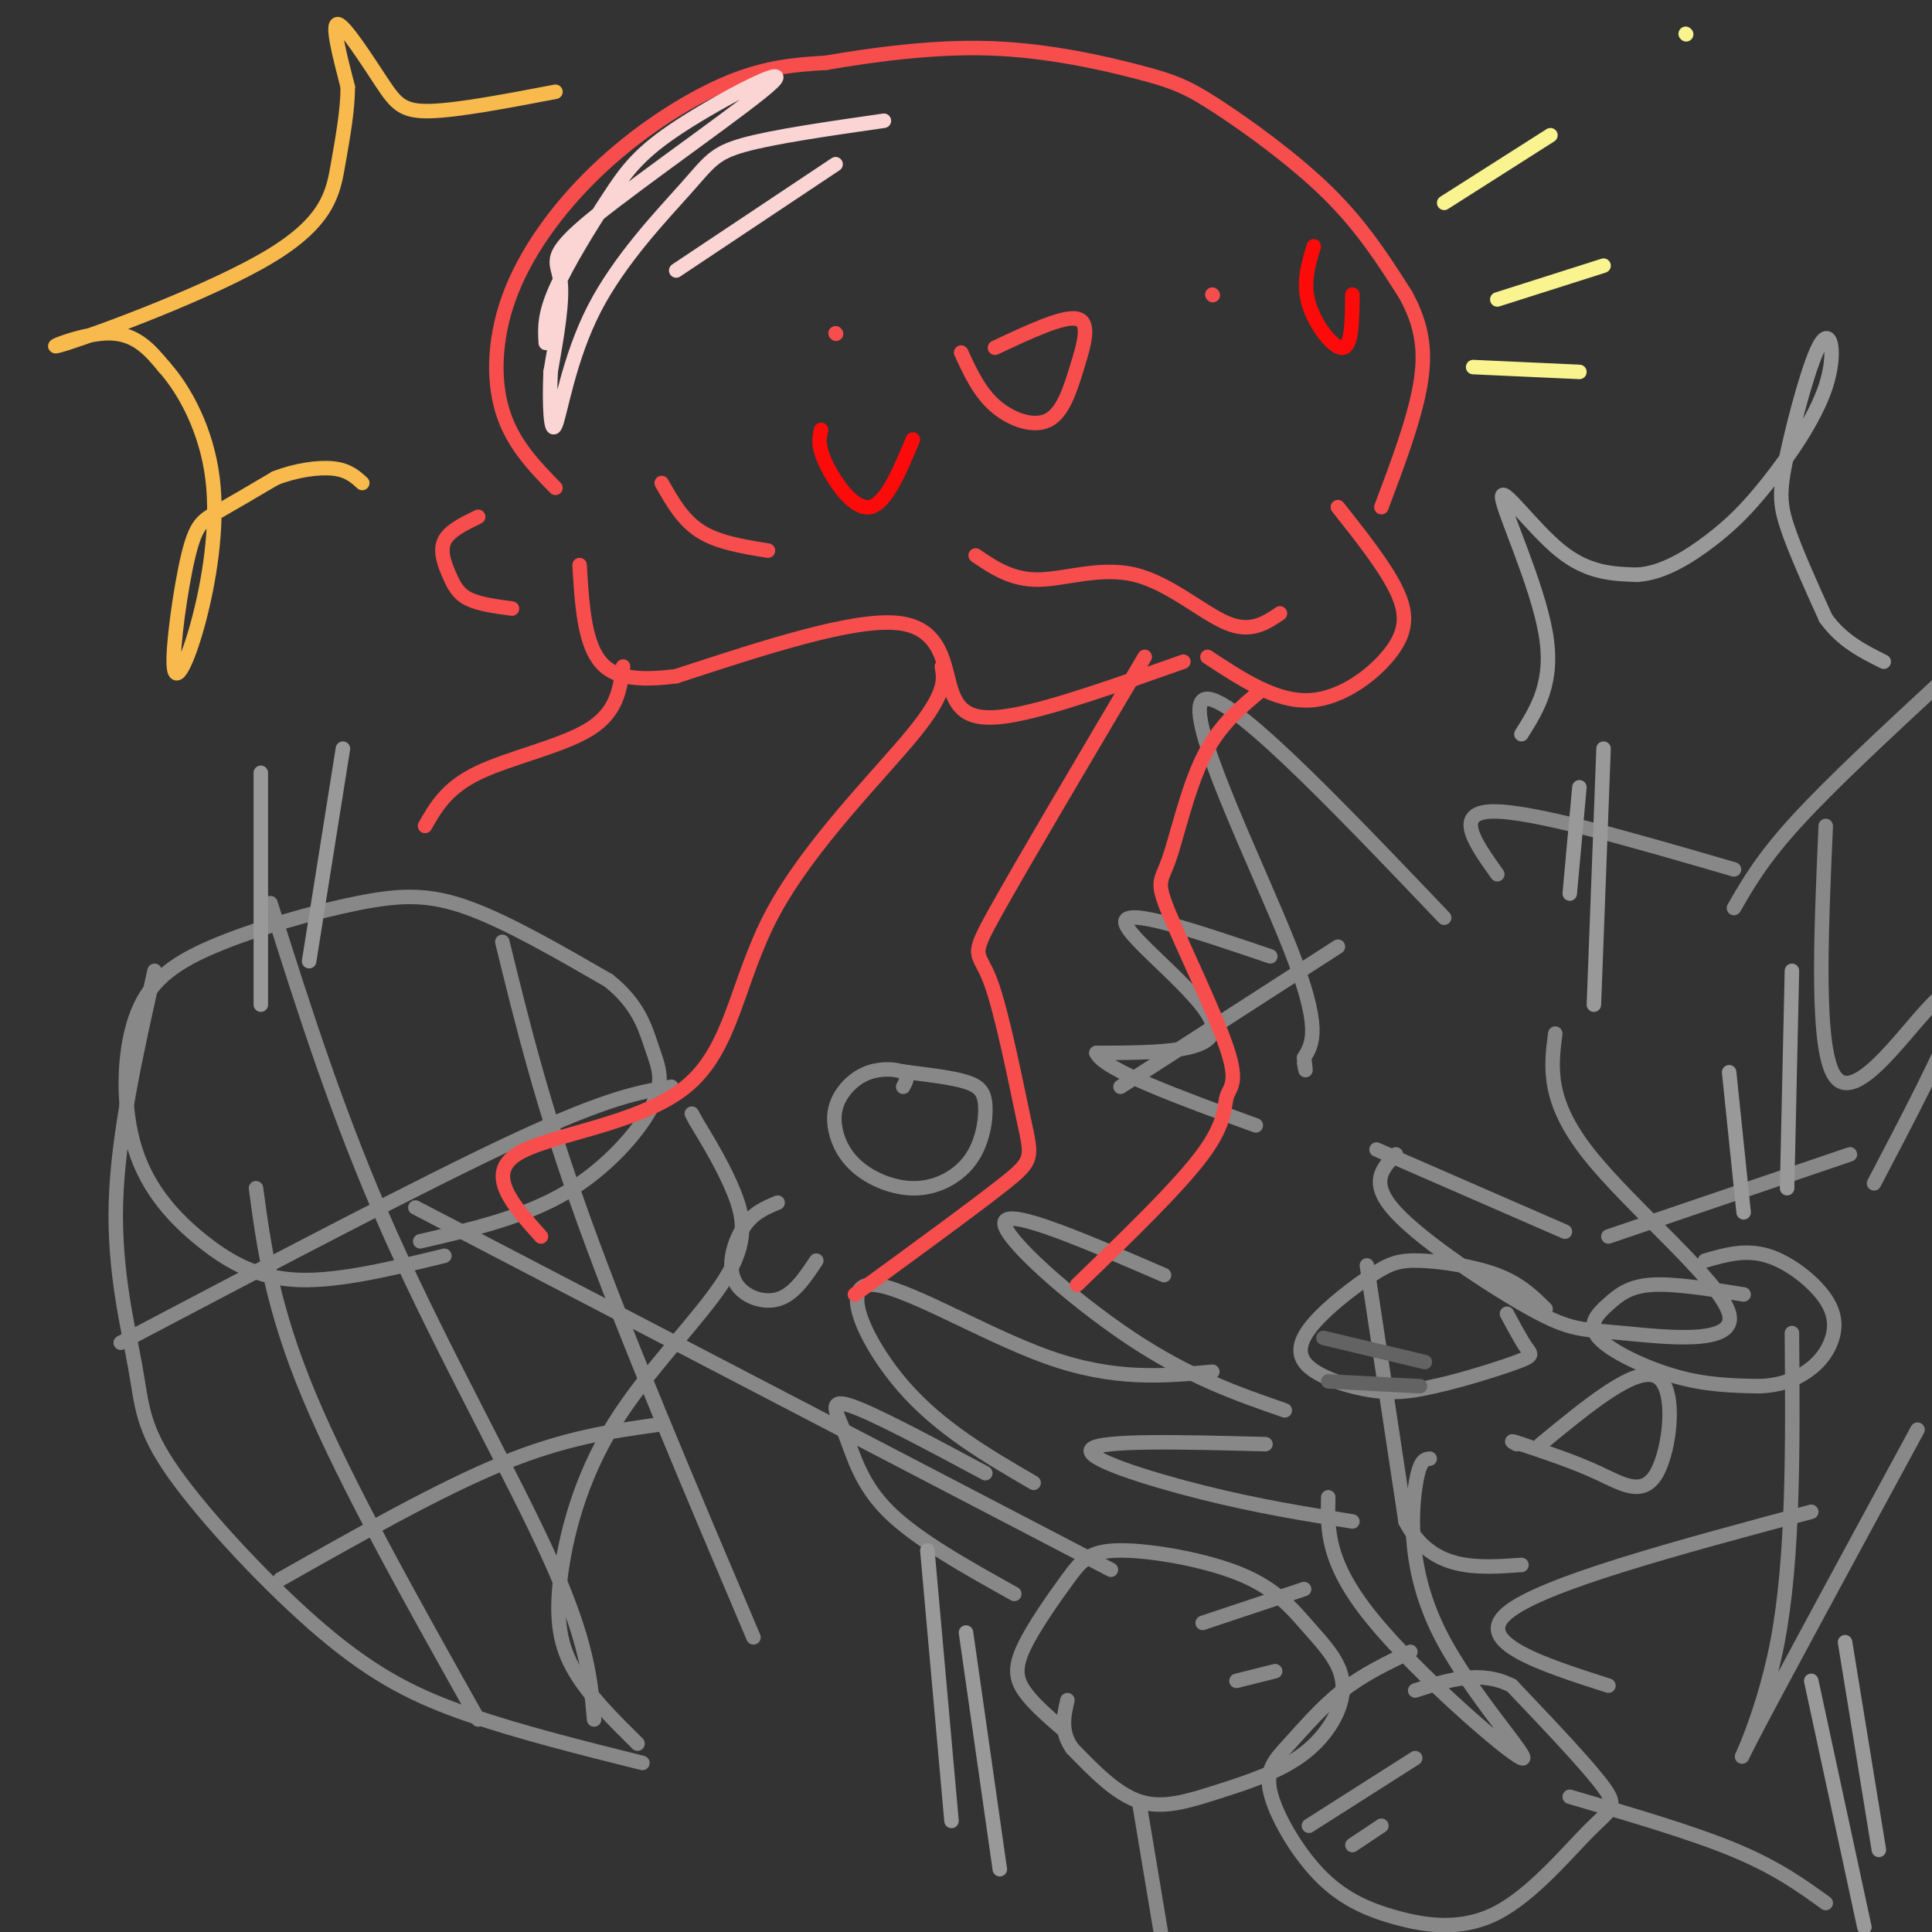 <svg viewBox='0 0 400 400' version='1.1' xmlns='http://www.w3.org/2000/svg' xmlns:xlink='http://www.w3.org/1999/xlink'><rect x="0" y="0" width="400" height="400" fill="#333333" stroke="none"/><g fill='none' stroke='#888888' stroke-width='3' stroke-linecap='round' stroke-linejoin='round'><path d='M283,262c0.000,0.000 8.000,53.000 8,53'/><path d='M291,315c5.333,10.333 14.667,9.667 24,9'/><path d='M320,271c-2.629,-2.592 -5.258,-5.185 -10,-7c-4.742,-1.815 -11.595,-2.853 -16,-3c-4.405,-0.147 -6.360,0.596 -10,3c-3.640,2.404 -8.965,6.469 -12,10c-3.035,3.531 -3.779,6.528 -1,9c2.779,2.472 9.080,4.421 14,5c4.920,0.579 8.460,-0.210 12,-1'/><path d='M297,287c5.536,-1.190 13.375,-3.667 17,-5c3.625,-1.333 3.036,-1.524 2,-3c-1.036,-1.476 -2.518,-4.238 -4,-7'/><path d='M361,268c-7.172,-1.147 -14.344,-2.293 -19,-2c-4.656,0.293 -6.794,2.027 -9,4c-2.206,1.973 -4.478,4.185 -2,7c2.478,2.815 9.708,6.233 16,8c6.292,1.767 11.646,1.884 17,2'/><path d='M364,287c4.615,-0.113 7.654,-1.395 10,-3c2.346,-1.605 4.000,-3.533 5,-6c1.000,-2.467 1.346,-5.472 -1,-9c-2.346,-3.528 -7.385,-7.579 -12,-9c-4.615,-1.421 -8.808,-0.210 -13,1'/><path d='M285,238c0.000,0.000 39.000,17.000 39,17'/><path d='M333,256c0.000,0.000 50.000,-17.000 50,-17'/><path d='M319,299c9.881,-8.143 19.762,-16.286 24,-14c4.238,2.286 2.833,15.000 0,20c-2.833,5.000 -7.095,2.286 -12,0c-4.905,-2.286 -10.452,-4.143 -16,-6'/><path d='M315,299c-2.833,-1.000 -1.917,-0.500 -1,0'/><path d='M296,302c-1.086,0.118 -2.172,0.236 -3,6c-0.828,5.764 -1.397,17.174 5,30c6.397,12.826 19.761,27.069 17,26c-2.761,-1.069 -21.646,-17.448 -31,-29c-9.354,-11.552 -9.177,-18.276 -9,-25'/><path d='M280,315c-9.733,-1.556 -19.467,-3.111 -31,-6c-11.533,-2.889 -24.867,-7.111 -23,-9c1.867,-1.889 18.933,-1.444 36,-1'/><path d='M266,292c-9.889,-3.422 -19.778,-6.844 -32,-15c-12.222,-8.156 -26.778,-21.044 -26,-24c0.778,-2.956 16.889,4.022 33,11'/><path d='M322,214c-0.899,6.953 -1.797,13.907 7,25c8.797,11.093 27.291,26.326 29,33c1.709,6.674 -13.367,4.789 -22,4c-8.633,-0.789 -10.824,-0.482 -19,-5c-8.176,-4.518 -22.336,-13.862 -28,-20c-5.664,-6.138 -2.832,-9.069 0,-12'/><path d='M371,276c0.178,23.244 0.356,46.489 -3,64c-3.356,17.511 -10.244,29.289 -6,21c4.244,-8.289 19.622,-36.644 35,-65'/><path d='M375,313c-28.000,7.500 -56.000,15.000 -63,21c-7.000,6.000 7.000,10.500 21,15'/><path d='M220,358c-3.150,-2.732 -6.300,-5.464 -8,-8c-1.700,-2.536 -1.950,-4.875 0,-9c1.950,-4.125 6.101,-10.036 9,-14c2.899,-3.964 4.547,-5.980 11,-6c6.453,-0.020 17.710,1.957 25,5c7.290,3.043 10.613,7.153 14,11c3.387,3.847 6.839,7.431 7,12c0.161,4.569 -2.967,10.121 -8,14c-5.033,3.879 -11.970,6.083 -18,8c-6.030,1.917 -11.151,3.548 -16,2c-4.849,-1.548 -9.424,-6.274 -14,-11'/><path d='M222,362c-2.500,-3.500 -1.750,-6.750 -1,-10'/><path d='M249,336c0.000,0.000 21.000,-7.000 21,-7'/><path d='M256,348c0.000,0.000 8.000,-2.000 8,-2'/><path d='M292,342c-4.849,2.318 -9.698,4.637 -14,8c-4.302,3.363 -8.059,7.771 -11,11c-2.941,3.229 -5.068,5.279 -4,10c1.068,4.721 5.330,12.113 10,17c4.670,4.887 9.749,7.268 16,9c6.251,1.732 13.676,2.815 21,-1c7.324,-3.815 14.549,-12.527 19,-17c4.451,-4.473 6.129,-4.707 3,-9c-3.129,-4.293 -11.064,-12.647 -19,-21'/><path d='M313,349c-6.500,-3.333 -13.250,-1.167 -20,1'/><path d='M271,378c0.000,0.000 22.000,-14.000 22,-14'/><path d='M280,382c0.000,0.000 6.000,-4.000 6,-4'/><path d='M299,190c-23.044,-24.156 -46.089,-48.311 -50,-45c-3.911,3.311 11.311,34.089 18,51c6.689,16.911 4.844,19.956 3,23'/><path d='M270,219c0.500,4.000 0.250,2.500 0,1'/><path d='M263,198c-15.200,-5.156 -30.400,-10.311 -30,-7c0.400,3.311 16.400,15.089 18,21c1.600,5.911 -11.200,5.956 -24,6'/><path d='M227,218c1.500,3.500 17.250,9.250 33,15'/><path d='M359,188c2.917,-5.083 5.833,-10.167 13,-18c7.167,-7.833 18.583,-18.417 30,-29'/><path d='M402,141c6.500,6.500 7.750,37.250 9,68'/><path d='M378,171c-1.024,23.381 -2.048,46.762 2,52c4.048,5.238 13.167,-7.667 19,-14c5.833,-6.333 8.381,-6.095 6,1c-2.381,7.095 -9.690,21.048 -17,35'/><path d='M359,180c-20.917,-6.083 -41.833,-12.167 -50,-12c-8.167,0.167 -3.583,6.583 1,13'/><path d='M277,196c0.000,0.000 -45.000,29.000 -45,29'/><path d='M251,284c-10.137,0.935 -20.274,1.869 -34,-3c-13.726,-4.869 -31.042,-15.542 -37,-15c-5.958,0.542 -0.560,12.298 7,21c7.560,8.702 17.280,14.351 27,20'/><path d='M204,305c-11.607,-6.220 -23.214,-12.440 -28,-14c-4.786,-1.560 -2.750,1.542 -1,6c1.750,4.458 3.214,10.274 9,16c5.786,5.726 15.893,11.363 26,17'/><path d='M187,225c0.624,-1.159 1.249,-2.317 0,-3c-1.249,-0.683 -4.370,-0.890 -7,0c-2.630,0.890 -4.769,2.877 -6,5c-1.231,2.123 -1.554,4.382 -1,7c0.554,2.618 1.985,5.596 5,8c3.015,2.404 7.615,4.235 12,4c4.385,-0.235 8.557,-2.537 11,-6c2.443,-3.463 3.158,-8.086 3,-11c-0.158,-2.914 -1.188,-4.118 -4,-5c-2.812,-0.882 -7.406,-1.441 -12,-2'/><path d='M188,222c-2.000,-0.333 -1.000,-0.167 0,0'/><path d='M161,249c-2.512,1.036 -5.024,2.071 -7,5c-1.976,2.929 -3.417,7.750 -2,11c1.417,3.250 5.690,4.929 9,4c3.310,-0.929 5.655,-4.464 8,-8'/><path d='M236,374c0.000,0.000 6.000,36.000 6,36'/><path d='M230,325c0.000,0.000 -144.000,-75.000 -144,-75'/><path d='M92,260c-10.819,2.634 -21.639,5.269 -30,5c-8.361,-0.269 -14.265,-3.441 -20,-8c-5.735,-4.559 -11.303,-10.503 -14,-19c-2.697,-8.497 -2.524,-19.545 0,-27c2.524,-7.455 7.398,-11.318 16,-15c8.602,-3.682 20.931,-7.184 30,-9c9.069,-1.816 14.877,-1.948 23,1c8.123,2.948 18.562,8.974 29,15'/><path d='M126,203c6.333,5.019 7.667,10.067 9,14c1.333,3.933 2.667,6.751 0,12c-2.667,5.249 -9.333,12.928 -18,18c-8.667,5.072 -19.333,7.536 -30,10'/><path d='M32,201c-3.794,16.868 -7.589,33.737 -8,48c-0.411,14.263 2.561,25.921 4,34c1.439,8.079 1.344,12.578 8,22c6.656,9.422 20.061,23.768 31,33c10.939,9.232 19.411,13.352 30,17c10.589,3.648 23.294,6.824 36,10'/><path d='M132,361c-5.000,-4.947 -10.000,-9.895 -13,-15c-3.000,-5.105 -4.000,-10.368 -3,-19c1.000,-8.632 4.000,-20.633 11,-32c7.000,-11.367 18.000,-22.099 23,-30c5.000,-7.901 4.000,-12.972 2,-18c-2.000,-5.028 -5.000,-10.014 -8,-15'/><path d='M144,232c-1.333,-2.500 -0.667,-1.250 0,0'/><path d='M53,246c1.667,12.333 3.333,24.667 11,43c7.667,18.333 21.333,42.667 35,67'/><path d='M56,187c7.089,22.422 14.178,44.844 25,69c10.822,24.156 25.378,50.044 33,67c7.622,16.956 8.311,24.978 9,33'/><path d='M104,195c4.167,17.000 8.333,34.000 17,58c8.667,24.000 21.833,55.000 35,86'/><path d='M25,278c31.500,-16.583 63.000,-33.167 82,-42c19.000,-8.833 25.500,-9.917 32,-11'/><path d='M58,327c16.500,-9.333 33.000,-18.667 46,-24c13.000,-5.333 22.500,-6.667 32,-8'/><path d='M325,372c12.583,3.667 25.167,7.333 34,11c8.833,3.667 13.917,7.333 19,11'/></g>
<g fill='none' stroke='#F84D4D' stroke-width='3' stroke-linecap='round' stroke-linejoin='round'><path d='M115,101c-4.475,-4.590 -8.951,-9.180 -11,-16c-2.049,-6.820 -1.673,-15.869 2,-25c3.673,-9.131 10.643,-18.343 19,-26c8.357,-7.657 18.102,-13.759 26,-17c7.898,-3.241 13.949,-3.620 20,-4'/><path d='M171,13c9.089,-1.547 21.811,-3.415 34,-3c12.189,0.415 23.844,3.111 31,5c7.156,1.889 9.811,2.970 16,7c6.189,4.030 15.911,11.009 23,18c7.089,6.991 11.544,13.996 16,21'/><path d='M291,61c3.511,6.378 4.289,11.822 3,19c-1.289,7.178 -4.644,16.089 -8,25'/><path d='M277,105c4.804,6.065 9.607,12.131 12,17c2.393,4.869 2.375,8.542 -1,13c-3.375,4.458 -10.107,9.702 -17,10c-6.893,0.298 -13.946,-4.351 -21,-9'/><path d='M245,137c-13.375,4.732 -26.750,9.464 -35,11c-8.250,1.536 -11.375,-0.125 -13,-5c-1.625,-4.875 -1.750,-12.964 -11,-14c-9.250,-1.036 -27.625,4.982 -46,11'/><path d='M140,140c-10.800,1.400 -14.800,-0.600 -17,-5c-2.200,-4.400 -2.600,-11.200 -3,-18'/><path d='M106,126c-3.423,-0.458 -6.845,-0.917 -9,-2c-2.155,-1.083 -3.042,-2.792 -4,-5c-0.958,-2.208 -1.988,-4.917 -1,-7c0.988,-2.083 3.994,-3.542 7,-5'/><path d='M137,100c2.167,3.833 4.333,7.667 8,10c3.667,2.333 8.833,3.167 14,4'/><path d='M202,115c3.732,2.536 7.464,5.071 13,5c5.536,-0.071 12.875,-2.750 20,-1c7.125,1.750 14.036,7.929 19,10c4.964,2.071 7.982,0.036 11,-2'/><path d='M173,69c0.000,0.000 0.100,0.100 0.1,0.1'/><path d='M251,61c0.000,0.000 0.100,0.100 0.1,0.1'/><path d='M206,72c7.080,-3.329 14.159,-6.657 17,-6c2.841,0.657 1.442,5.300 0,10c-1.442,4.700 -2.927,9.458 -6,11c-3.073,1.542 -7.735,-0.131 -11,-3c-3.265,-2.869 -5.132,-6.935 -7,-11'/><path d='M129,138c-0.644,4.733 -1.289,9.467 -7,13c-5.711,3.533 -16.489,5.867 -23,9c-6.511,3.133 -8.756,7.067 -11,11'/><path d='M195,138c0.490,2.734 0.979,5.467 -6,14c-6.979,8.533 -21.427,22.864 -29,37c-7.573,14.136 -8.270,28.075 -18,36c-9.730,7.925 -28.494,9.836 -35,14c-6.506,4.164 -0.753,10.582 5,17'/><path d='M237,136c-12.794,21.627 -25.589,43.254 -31,53c-5.411,9.746 -3.440,7.612 -1,14c2.440,6.388 5.349,21.297 7,29c1.651,7.703 2.043,8.201 -4,13c-6.043,4.799 -18.522,13.900 -31,23'/><path d='M261,143c-4.377,3.663 -8.753,7.326 -12,14c-3.247,6.674 -5.363,16.359 -7,21c-1.637,4.641 -2.795,4.238 0,11c2.795,6.762 9.543,20.689 12,28c2.457,7.311 0.623,8.007 0,10c-0.623,1.993 -0.035,5.284 -5,12c-4.965,6.716 -15.482,16.858 -26,27'/></g>
<g fill='none' stroke='#FBD4D4' stroke-width='3' stroke-linecap='round' stroke-linejoin='round'><path d='M113,71c-0.176,-2.824 -0.353,-5.648 2,-11c2.353,-5.352 7.235,-13.234 11,-19c3.765,-5.766 6.412,-9.418 15,-15c8.588,-5.582 23.116,-13.094 19,-9c-4.116,4.094 -26.877,19.795 -37,28c-10.123,8.205 -7.606,8.916 -7,13c0.606,4.084 -0.697,11.542 -2,19'/><path d='M114,77c-0.286,6.515 -0.002,13.304 1,11c1.002,-2.304 2.722,-13.700 8,-24c5.278,-10.300 14.113,-19.504 19,-25c4.887,-5.496 5.825,-7.285 12,-9c6.175,-1.715 17.588,-3.358 29,-5'/><path d='M140,56c0.000,0.000 33.000,-22.000 33,-22'/></g>
<g fill='none' stroke='#F9F490' stroke-width='3' stroke-linecap='round' stroke-linejoin='round'><path d='M349,7c0.000,0.000 0.100,0.100 0.1,0.1'/><path d='M299,42c0.000,0.000 22.000,-14.000 22,-14'/><path d='M310,62c0.000,0.000 22.000,-7.000 22,-7'/><path d='M305,76c0.000,0.000 22.000,1.000 22,1'/></g>
<g fill='none' stroke='#FD0A0A' stroke-width='3' stroke-linecap='round' stroke-linejoin='round'><path d='M170,89c-0.378,1.644 -0.756,3.289 1,7c1.756,3.711 5.644,9.489 9,9c3.356,-0.489 6.178,-7.244 9,-14'/><path d='M272,51c-1.156,3.822 -2.311,7.644 -1,12c1.311,4.356 5.089,9.244 7,9c1.911,-0.244 1.956,-5.622 2,-11'/></g>
<g fill='none' stroke='#999999' stroke-width='3' stroke-linecap='round' stroke-linejoin='round'><path d='M327,163c0.000,0.000 -2.000,22.000 -2,22'/><path d='M332,155c0.000,0.000 -2.000,53.000 -2,53'/><path d='M358,222c0.000,0.000 3.000,29.000 3,29'/><path d='M371,201c0.000,0.000 -1.000,45.000 -1,45'/><path d='M192,321c0.000,0.000 5.000,56.000 5,56'/><path d='M200,338c0.000,0.000 7.000,49.000 7,49'/><path d='M54,160c0.000,0.000 0.000,48.000 0,48'/><path d='M71,155c0.000,0.000 -7.000,44.000 -7,44'/><path d='M375,348c0.000,0.000 11.000,51.000 11,51'/><path d='M382,340c0.000,0.000 7.000,43.000 7,43'/><path d='M315,152c3.393,-5.411 6.786,-10.821 5,-21c-1.786,-10.179 -8.750,-25.125 -9,-28c-0.250,-2.875 6.214,6.321 12,11c5.786,4.679 10.893,4.839 16,5'/><path d='M339,119c5.336,-0.346 10.677,-3.712 15,-7c4.323,-3.288 7.629,-6.498 12,-12c4.371,-5.502 9.807,-13.298 12,-20c2.193,-6.702 1.145,-12.312 -1,-9c-2.145,3.312 -5.385,15.546 -7,23c-1.615,7.454 -1.604,10.130 0,15c1.604,4.870 4.802,11.935 8,19'/><path d='M378,128c3.333,4.667 7.667,6.833 12,9'/></g>
<g fill='none' stroke='#F8BA4D' stroke-width='3' stroke-linecap='round' stroke-linejoin='round'><path d='M115,19c-10.137,1.935 -20.274,3.869 -26,4c-5.726,0.131 -7.042,-1.542 -10,-6c-2.958,-4.458 -7.560,-11.702 -9,-12c-1.440,-0.298 0.280,6.351 2,13'/><path d='M72,18c0.000,4.789 -1.000,10.261 -2,16c-1.000,5.739 -2.000,11.744 -14,19c-12.000,7.256 -35.000,15.761 -42,18c-7.000,2.239 2.000,-1.789 8,-2c6.000,-0.211 9.000,3.394 12,7'/><path d='M34,76c4.213,4.709 8.746,12.983 10,23c1.254,10.017 -0.772,21.778 -3,30c-2.228,8.222 -4.659,12.905 -5,9c-0.341,-3.905 1.408,-16.397 3,-23c1.592,-6.603 3.026,-7.315 6,-9c2.974,-1.685 7.487,-4.342 12,-7'/><path d='M57,99c4.267,-1.667 8.933,-2.333 12,-2c3.067,0.333 4.533,1.667 6,3'/></g>
<g fill='none' stroke='#636364' stroke-width='3' stroke-linecap='round' stroke-linejoin='round'><path d='M274,277c0.000,0.000 21.000,5.000 21,5'/><path d='M275,286c0.000,0.000 19.000,1.000 19,1'/></g>
</svg>